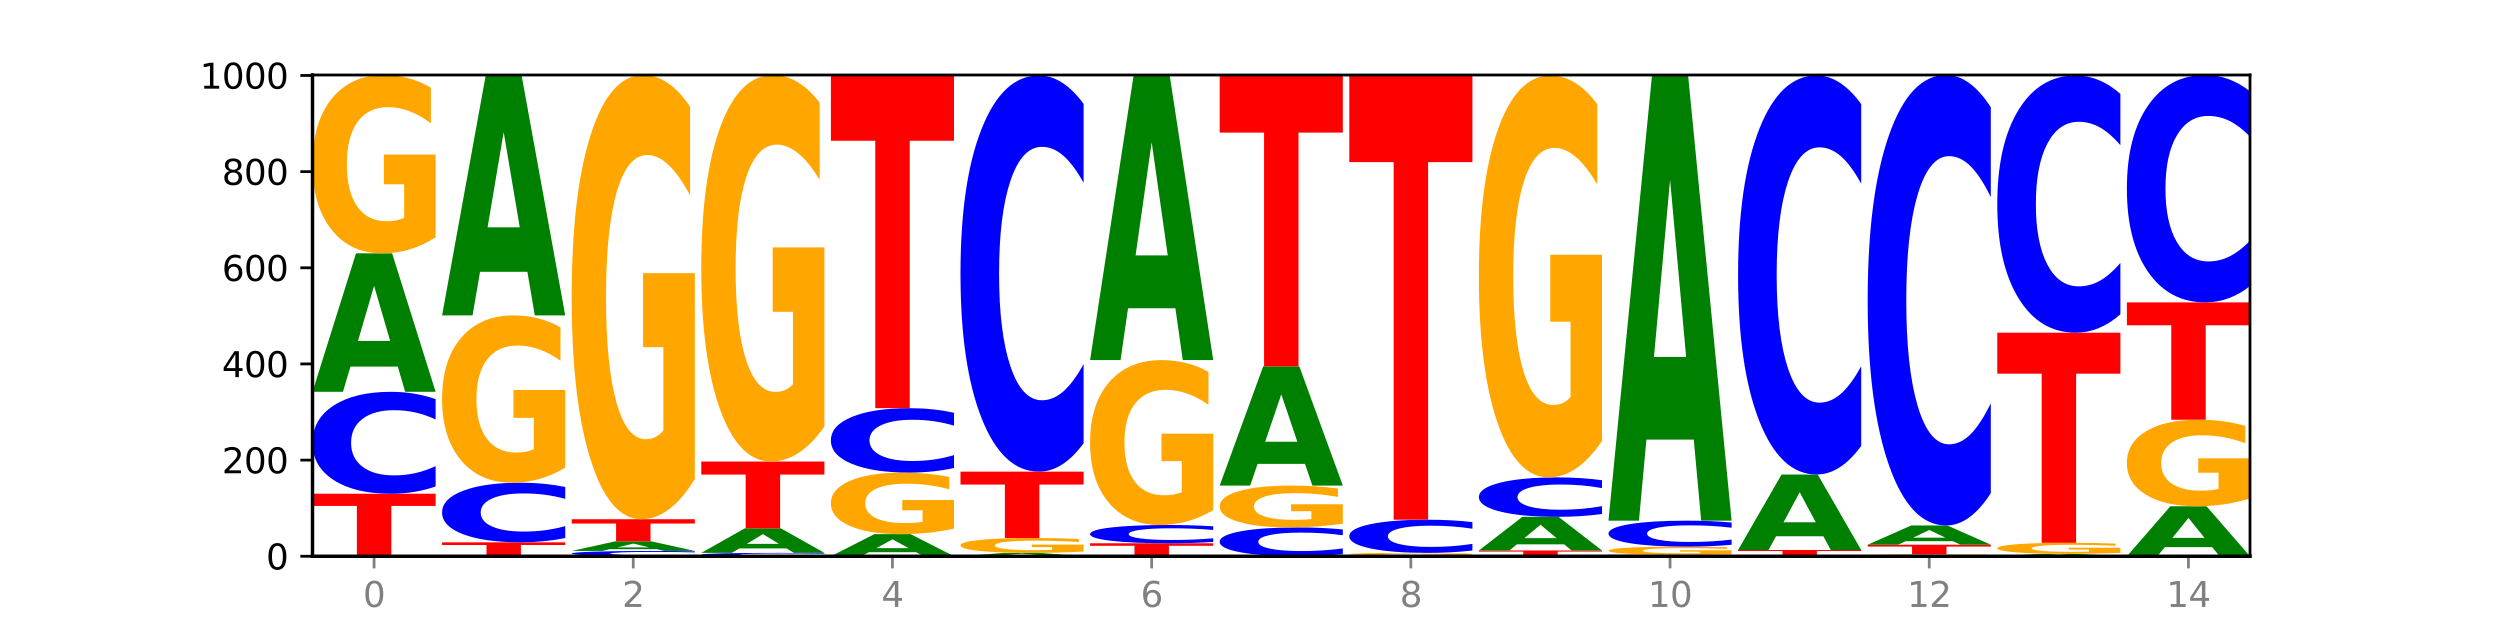 <?xml version="1.0" encoding="utf-8" standalone="no"?>
<!DOCTYPE svg PUBLIC "-//W3C//DTD SVG 1.1//EN"
  "http://www.w3.org/Graphics/SVG/1.1/DTD/svg11.dtd">
<svg xmlns:xlink="http://www.w3.org/1999/xlink" width="720pt" height="180pt" viewBox="0 0 720 180" xmlns="http://www.w3.org/2000/svg" version="1.1">
 <defs>
  <style type="text/css">*{stroke-linejoin: round; stroke-linecap: butt}</style>
 </defs>
 <g id="figure_1">
  <g id="patch_1">
   <path d="M 0 180 
L 720 180 
L 720 0 
L 0 0 
z
" style="fill: #ffffff"/>
  </g>
  <g id="axes_1">
   <g id="patch_2">
    <path d="M 90 160.2 
L 648 160.2 
L 648 21.6 
L 90 21.6 
z
" style="fill: #ffffff"/>
   </g>
   <g id="line2d_1">
    <path d="M 90 160.2 
L 648 160.2 
" clip-path="url(#p4172dd31bb)" style="fill: none; stroke: #000000; stroke-width: 0.5; stroke-linecap: square"/>
   </g>
   <g id="patch_3">
    <path d="M 90 142.2 
L 125.458 142.2 
L 125.458 145.711 
L 112.701 145.711 
L 112.701 160.2 
L 102.781 160.2 
L 102.781 145.711 
L 90 145.711 
L 90 142.2 
z
" clip-path="url(#p4172dd31bb)" style="fill: #ff0000"/>
   </g>
   <g id="patch_4">
    <path d="M 125.458 140.096 
Q 122.492 141.139 119.285 141.666 
Q 116.078 142.2 112.585 142.2 
Q 102.168 142.2 96.084 138.247 
Q 90 134.293 90 127.532 
Q 90 120.747 96.084 116.8 
Q 102.168 112.846 112.585 112.846 
Q 116.078 112.846 119.285 113.38 
Q 122.492 113.907 125.458 114.95 
L 125.458 120.802 
Q 122.465 119.419 119.562 118.776 
Q 116.658 118.134 113.451 118.134 
Q 107.698 118.134 104.401 120.638 
Q 101.114 123.136 101.114 127.532 
Q 101.114 131.91 104.401 134.414 
Q 107.698 136.913 113.451 136.913 
Q 116.658 136.913 119.562 136.27 
Q 122.465 135.621 125.458 134.239 
L 125.458 140.096 
z
" clip-path="url(#p4172dd31bb)" style="fill: #0000ff"/>
   </g>
   <g id="patch_5">
    <path d="M 114.562 105.582 
L 100.925 105.582 
L 98.772 112.846 
L 90 112.846 
L 102.527 72.969 
L 112.931 72.969 
L 125.458 112.846 
L 116.693 112.846 
L 114.562 105.582 
z
M 103.1 98.181 
L 112.365 98.181 
L 107.74 82.319 
L 103.1 98.181 
z
" clip-path="url(#p4172dd31bb)" style="fill: #008000"/>
   </g>
   <g id="patch_6">
    <path d="M 125.458 68.321 
Q 121.882 70.645 118.036 71.813 
Q 114.19 72.969 110.089 72.969 
Q 100.823 72.969 95.412 66.051 
Q 90 59.132 90 47.301 
Q 90 35.331 95.507 28.466 
Q 101.022 21.6 110.614 21.6 
Q 114.309 21.6 117.694 22.534 
Q 121.088 23.457 124.091 25.282 
L 124.091 35.522 
Q 120.992 33.177 117.925 32.02 
Q 114.857 30.853 111.774 30.853 
Q 106.068 30.853 102.977 35.119 
Q 99.886 39.374 99.886 47.301 
Q 99.886 55.153 102.866 59.44 
Q 105.846 63.716 111.329 63.716 
Q 112.823 63.716 114.102 63.472 
Q 115.382 63.217 116.399 62.687 
L 116.399 53.073 
L 110.558 53.073 
L 110.558 44.51 
L 125.458 44.51 
L 125.458 68.321 
z
" clip-path="url(#p4172dd31bb)" style="fill: #ffa600"/>
   </g>
   <g id="patch_7">
    <path d="M 127.324 156.185 
L 162.783 156.185 
L 162.783 156.968 
L 150.026 156.968 
L 150.026 160.2 
L 140.106 160.2 
L 140.106 156.968 
L 127.324 156.968 
L 127.324 156.185 
z
" clip-path="url(#p4172dd31bb)" style="fill: #ff0000"/>
   </g>
   <g id="patch_8">
    <path d="M 162.783 154.954 
Q 159.817 155.564 156.609 155.873 
Q 153.402 156.185 149.909 156.185 
Q 139.492 156.185 133.408 153.872 
Q 127.324 151.56 127.324 147.605 
Q 127.324 143.637 133.408 141.328 
Q 139.492 139.015 149.909 139.015 
Q 153.402 139.015 156.609 139.327 
Q 159.817 139.636 162.783 140.246 
L 162.783 143.669 
Q 159.79 142.86 156.886 142.484 
Q 153.983 142.108 150.776 142.108 
Q 145.022 142.108 141.726 143.573 
Q 138.438 145.034 138.438 147.605 
Q 138.438 150.166 141.726 151.631 
Q 145.022 153.092 150.776 153.092 
Q 153.983 153.092 156.886 152.716 
Q 159.79 152.337 162.783 151.528 
L 162.783 154.954 
z
" clip-path="url(#p4172dd31bb)" style="fill: #0000ff"/>
   </g>
   <g id="patch_9">
    <path d="M 162.783 134.656 
Q 159.207 136.836 155.36 137.93 
Q 151.514 139.015 147.414 139.015 
Q 138.148 139.015 132.736 132.526 
Q 127.324 126.036 127.324 114.938 
Q 127.324 103.711 132.831 97.271 
Q 138.346 90.831 147.938 90.831 
Q 151.633 90.831 155.019 91.707 
Q 158.412 92.573 161.416 94.285 
L 161.416 103.89 
Q 158.317 101.69 155.249 100.605 
Q 152.182 99.51 149.098 99.51 
Q 143.393 99.51 140.301 103.511 
Q 137.21 107.503 137.21 114.938 
Q 137.21 122.304 140.19 126.325 
Q 143.17 130.336 148.653 130.336 
Q 150.147 130.336 151.427 130.107 
Q 152.706 129.868 153.723 129.37 
L 153.723 120.353 
L 147.883 120.353 
L 147.883 112.32 
L 162.783 112.32 
L 162.783 134.656 
z
" clip-path="url(#p4172dd31bb)" style="fill: #ffa600"/>
   </g>
   <g id="patch_10">
    <path d="M 151.886 78.27 
L 138.25 78.27 
L 136.097 90.831 
L 127.324 90.831 
L 139.852 21.877 
L 150.255 21.877 
L 162.783 90.831 
L 154.018 90.831 
L 151.886 78.27 
z
M 140.425 65.472 
L 149.69 65.472 
L 145.064 38.044 
L 140.425 65.472 
z
" clip-path="url(#p4172dd31bb)" style="fill: #008000"/>
   </g>
   <g id="patch_11">
    <path d="M 200.107 160.091 
Q 197.141 160.145 193.934 160.172 
Q 190.727 160.2 187.233 160.2 
Q 176.817 160.2 170.733 159.995 
Q 164.649 159.79 164.649 159.439 
Q 164.649 159.087 170.733 158.882 
Q 176.817 158.677 187.233 158.677 
Q 190.727 158.677 193.934 158.705 
Q 197.141 158.732 200.107 158.786 
L 200.107 159.09 
Q 197.114 159.018 194.211 158.985 
Q 191.307 158.951 188.1 158.951 
Q 182.347 158.951 179.05 159.081 
Q 175.762 159.211 175.762 159.439 
Q 175.762 159.666 179.05 159.796 
Q 182.347 159.926 188.1 159.926 
Q 191.307 159.926 194.211 159.892 
Q 197.114 159.859 200.107 159.787 
L 200.107 160.091 
z
" clip-path="url(#p4172dd31bb)" style="fill: #0000ff"/>
   </g>
   <g id="patch_12">
    <path d="M 189.211 158.172 
L 175.574 158.172 
L 173.421 158.677 
L 164.649 158.677 
L 177.176 155.908 
L 187.58 155.908 
L 200.107 158.677 
L 191.342 158.677 
L 189.211 158.172 
z
M 177.749 157.658 
L 187.014 157.658 
L 182.389 156.557 
L 177.749 157.658 
z
" clip-path="url(#p4172dd31bb)" style="fill: #008000"/>
   </g>
   <g id="patch_13">
    <path d="M 164.649 149.538 
L 200.107 149.538 
L 200.107 150.781 
L 187.35 150.781 
L 187.35 155.908 
L 177.43 155.908 
L 177.43 150.781 
L 164.649 150.781 
L 164.649 149.538 
z
" clip-path="url(#p4172dd31bb)" style="fill: #ff0000"/>
   </g>
   <g id="patch_14">
    <path d="M 200.107 137.963 
Q 196.531 143.751 192.685 146.658 
Q 188.839 149.538 184.738 149.538 
Q 175.472 149.538 170.061 132.307 
Q 164.649 115.076 164.649 85.609 
Q 164.649 55.798 170.156 38.699 
Q 175.671 21.6 185.263 21.6 
Q 188.958 21.6 192.343 23.926 
Q 195.736 26.225 198.74 30.771 
L 198.74 56.274 
Q 195.641 50.433 192.574 47.552 
Q 189.506 44.645 186.423 44.645 
Q 180.717 44.645 177.626 55.269 
Q 174.535 65.867 174.535 85.609 
Q 174.535 105.166 177.515 115.843 
Q 180.495 126.493 185.978 126.493 
Q 187.472 126.493 188.751 125.885 
Q 190.031 125.251 191.048 123.93 
L 191.048 99.986 
L 185.207 99.986 
L 185.207 78.658 
L 200.107 78.658 
L 200.107 137.963 
z
" clip-path="url(#p4172dd31bb)" style="fill: #ffa600"/>
   </g>
   <g id="patch_15">
    <path d="M 237.431 160.131 
Q 234.465 160.165 231.258 160.182 
Q 228.051 160.2 224.558 160.2 
Q 214.141 160.2 208.057 160.069 
Q 201.973 159.939 201.973 159.716 
Q 201.973 159.492 208.057 159.361 
Q 214.141 159.231 224.558 159.231 
Q 228.051 159.231 231.258 159.248 
Q 234.465 159.266 237.431 159.3 
L 237.431 159.493 
Q 234.439 159.448 231.535 159.427 
Q 228.632 159.405 225.424 159.405 
Q 219.671 159.405 216.375 159.488 
Q 213.087 159.571 213.087 159.716 
Q 213.087 159.86 216.375 159.943 
Q 219.671 160.025 225.424 160.025 
Q 228.632 160.025 231.535 160.004 
Q 234.439 159.983 237.431 159.937 
L 237.431 160.131 
z
" clip-path="url(#p4172dd31bb)" style="fill: #0000ff"/>
   </g>
   <g id="patch_16">
    <path d="M 226.535 157.944 
L 212.899 157.944 
L 210.745 159.231 
L 201.973 159.231 
L 214.501 152.169 
L 224.904 152.169 
L 237.431 159.231 
L 228.667 159.231 
L 226.535 157.944 
z
M 215.073 156.634 
L 224.339 156.634 
L 219.713 153.825 
L 215.073 156.634 
z
" clip-path="url(#p4172dd31bb)" style="fill: #008000"/>
   </g>
   <g id="patch_17">
    <path d="M 201.973 132.923 
L 237.431 132.923 
L 237.431 136.677 
L 224.675 136.677 
L 224.675 152.169 
L 214.755 152.169 
L 214.755 136.677 
L 201.973 136.677 
L 201.973 132.923 
z
" clip-path="url(#p4172dd31bb)" style="fill: #ff0000"/>
   </g>
   <g id="patch_18">
    <path d="M 237.431 122.851 
Q 233.855 127.887 230.009 130.417 
Q 226.163 132.923 222.063 132.923 
Q 212.797 132.923 207.385 117.93 
Q 201.973 102.936 201.973 77.296 
Q 201.973 51.357 207.48 36.478 
Q 212.995 21.6 222.587 21.6 
Q 226.282 21.6 229.668 23.624 
Q 233.061 25.624 236.065 29.58 
L 236.065 51.771 
Q 232.965 46.689 229.898 44.182 
Q 226.831 41.652 223.747 41.652 
Q 218.041 41.652 214.95 50.897 
Q 211.859 60.118 211.859 77.296 
Q 211.859 94.313 214.839 103.603 
Q 217.819 112.871 223.302 112.871 
Q 224.796 112.871 226.076 112.342 
Q 227.355 111.79 228.372 110.64 
L 228.372 89.806 
L 222.531 89.806 
L 222.531 71.248 
L 237.431 71.248 
L 237.431 122.851 
z
" clip-path="url(#p4172dd31bb)" style="fill: #ffa600"/>
   </g>
   <g id="patch_19">
    <path d="M 263.86 159.04 
L 250.223 159.04 
L 248.07 160.2 
L 239.298 160.2 
L 251.825 153.831 
L 262.228 153.831 
L 274.756 160.2 
L 265.991 160.2 
L 263.86 159.04 
z
M 252.398 157.858 
L 261.663 157.858 
L 257.038 155.324 
L 252.398 157.858 
z
" clip-path="url(#p4172dd31bb)" style="fill: #008000"/>
   </g>
   <g id="patch_20">
    <path d="M 274.756 152.227 
Q 271.18 153.029 267.334 153.432 
Q 263.487 153.831 259.387 153.831 
Q 250.121 153.831 244.709 151.444 
Q 239.298 149.057 239.298 144.975 
Q 239.298 140.845 244.805 138.476 
Q 250.32 136.108 259.911 136.108 
Q 263.607 136.108 266.992 136.43 
Q 270.385 136.748 273.389 137.378 
L 273.389 140.911 
Q 270.29 140.102 267.222 139.703 
Q 264.155 139.3 261.072 139.3 
Q 255.366 139.3 252.275 140.772 
Q 249.183 142.24 249.183 144.975 
Q 249.183 147.684 252.163 149.163 
Q 255.143 150.638 260.627 150.638 
Q 262.121 150.638 263.4 150.554 
Q 264.679 150.466 265.697 150.283 
L 265.697 146.966 
L 259.856 146.966 
L 259.856 144.012 
L 274.756 144.012 
L 274.756 152.227 
z
" clip-path="url(#p4172dd31bb)" style="fill: #ffa600"/>
   </g>
   <g id="patch_21">
    <path d="M 274.756 134.778 
Q 271.79 135.437 268.583 135.77 
Q 265.375 136.108 261.882 136.108 
Q 251.465 136.108 245.382 133.609 
Q 239.298 131.11 239.298 126.837 
Q 239.298 122.548 245.382 120.053 
Q 251.465 117.554 261.882 117.554 
Q 265.375 117.554 268.583 117.891 
Q 271.79 118.225 274.756 118.884 
L 274.756 122.582 
Q 271.763 121.708 268.86 121.302 
Q 265.956 120.896 262.749 120.896 
Q 256.995 120.896 253.699 122.479 
Q 250.411 124.058 250.411 126.837 
Q 250.411 129.604 253.699 131.187 
Q 256.995 132.766 262.749 132.766 
Q 265.956 132.766 268.86 132.359 
Q 271.763 131.949 274.756 131.075 
L 274.756 134.778 
z
" clip-path="url(#p4172dd31bb)" style="fill: #0000ff"/>
   </g>
   <g id="patch_22">
    <path d="M 239.298 21.877 
L 274.756 21.877 
L 274.756 40.537 
L 261.999 40.537 
L 261.999 117.554 
L 252.079 117.554 
L 252.079 40.537 
L 239.298 40.537 
L 239.298 21.877 
z
" clip-path="url(#p4172dd31bb)" style="fill: #ff0000"/>
   </g>
   <g id="patch_23">
    <path d="M 301.184 160.023 
L 287.547 160.023 
L 285.394 160.2 
L 276.622 160.2 
L 289.15 159.231 
L 299.553 159.231 
L 312.08 160.2 
L 303.315 160.2 
L 301.184 160.023 
z
M 289.722 159.844 
L 298.987 159.844 
L 294.362 159.458 
L 289.722 159.844 
z
" clip-path="url(#p4172dd31bb)" style="fill: #008000"/>
   </g>
   <g id="patch_24">
    <path d="M 312.08 158.842 
Q 308.504 159.037 304.658 159.134 
Q 300.812 159.231 296.711 159.231 
Q 287.445 159.231 282.034 158.653 
Q 276.622 158.075 276.622 157.086 
Q 276.622 156.086 282.129 155.512 
Q 287.644 154.938 297.236 154.938 
Q 300.931 154.938 304.316 155.016 
Q 307.71 155.094 310.713 155.246 
L 310.713 156.102 
Q 307.614 155.906 304.547 155.809 
Q 301.479 155.712 298.396 155.712 
Q 292.69 155.712 289.599 156.068 
Q 286.508 156.424 286.508 157.086 
Q 286.508 157.742 289.488 158.1 
Q 292.468 158.458 297.951 158.458 
Q 299.445 158.458 300.724 158.437 
Q 302.004 158.416 303.021 158.372 
L 303.021 157.568 
L 297.18 157.568 
L 297.18 156.853 
L 312.08 156.853 
L 312.08 158.842 
z
" clip-path="url(#p4172dd31bb)" style="fill: #ffa600"/>
   </g>
   <g id="patch_25">
    <path d="M 276.622 135.831 
L 312.08 135.831 
L 312.08 139.557 
L 299.324 139.557 
L 299.324 154.938 
L 289.404 154.938 
L 289.404 139.557 
L 276.622 139.557 
L 276.622 135.831 
z
" clip-path="url(#p4172dd31bb)" style="fill: #ff0000"/>
   </g>
   <g id="patch_26">
    <path d="M 312.08 127.653 
Q 309.114 131.706 305.907 133.757 
Q 302.7 135.831 299.207 135.831 
Q 288.79 135.831 282.706 120.464 
Q 276.622 105.098 276.622 78.82 
Q 276.622 52.447 282.706 37.105 
Q 288.79 21.738 299.207 21.738 
Q 302.7 21.738 305.907 23.812 
Q 309.114 25.863 312.08 29.917 
L 312.08 52.66 
Q 309.087 47.286 306.184 44.788 
Q 303.28 42.29 300.073 42.29 
Q 294.32 42.29 291.023 52.023 
Q 287.736 61.733 287.736 78.82 
Q 287.736 95.836 291.023 105.57 
Q 294.32 115.28 300.073 115.28 
Q 303.28 115.28 306.184 112.781 
Q 309.087 110.26 312.08 104.886 
L 312.08 127.653 
z
" clip-path="url(#p4172dd31bb)" style="fill: #0000ff"/>
   </g>
   <g id="patch_27">
    <path d="M 313.946 156.462 
L 349.405 156.462 
L 349.405 157.191 
L 336.648 157.191 
L 336.648 160.2 
L 326.728 160.2 
L 326.728 157.191 
L 313.946 157.191 
L 313.946 156.462 
z
" clip-path="url(#p4172dd31bb)" style="fill: #ff0000"/>
   </g>
   <g id="patch_28">
    <path d="M 349.405 156.084 
Q 346.439 156.271 343.231 156.366 
Q 340.024 156.462 336.531 156.462 
Q 326.114 156.462 320.03 155.753 
Q 313.946 155.044 313.946 153.832 
Q 313.946 152.616 320.03 151.909 
Q 326.114 151.2 336.531 151.2 
Q 340.024 151.2 343.231 151.296 
Q 346.439 151.39 349.405 151.577 
L 349.405 152.626 
Q 346.412 152.378 343.508 152.263 
Q 340.605 152.148 337.398 152.148 
Q 331.644 152.148 328.348 152.597 
Q 325.06 153.044 325.06 153.832 
Q 325.06 154.617 328.348 155.066 
Q 331.644 155.514 337.398 155.514 
Q 340.605 155.514 343.508 155.399 
Q 346.412 155.282 349.405 155.034 
L 349.405 156.084 
z
" clip-path="url(#p4172dd31bb)" style="fill: #0000ff"/>
   </g>
   <g id="patch_29">
    <path d="M 349.405 146.903 
Q 345.829 149.052 341.982 150.131 
Q 338.136 151.2 334.036 151.2 
Q 324.77 151.2 319.358 144.804 
Q 313.946 138.407 313.946 127.469 
Q 313.946 116.402 319.454 110.055 
Q 324.969 103.708 334.56 103.708 
Q 338.255 103.708 341.641 104.571 
Q 345.034 105.425 348.038 107.112 
L 348.038 116.579 
Q 344.939 114.411 341.871 113.342 
Q 338.804 112.262 335.72 112.262 
Q 330.015 112.262 326.923 116.206 
Q 323.832 120.14 323.832 127.469 
Q 323.832 134.728 326.812 138.692 
Q 329.792 142.645 335.275 142.645 
Q 336.769 142.645 338.049 142.42 
Q 339.328 142.184 340.345 141.694 
L 340.345 132.805 
L 334.505 132.805 
L 334.505 124.888 
L 349.405 124.888 
L 349.405 146.903 
z
" clip-path="url(#p4172dd31bb)" style="fill: #ffa600"/>
   </g>
   <g id="patch_30">
    <path d="M 338.508 88.775 
L 324.872 88.775 
L 322.719 103.708 
L 313.946 103.708 
L 326.474 21.738 
L 336.877 21.738 
L 349.405 103.708 
L 340.64 103.708 
L 338.508 88.775 
z
M 327.047 73.562 
L 336.312 73.562 
L 331.686 40.957 
L 327.047 73.562 
z
" clip-path="url(#p4172dd31bb)" style="fill: #008000"/>
   </g>
   <g id="patch_31">
    <path d="M 386.729 159.605 
Q 383.763 159.9 380.556 160.049 
Q 377.349 160.2 373.856 160.2 
Q 363.439 160.2 357.355 159.081 
Q 351.271 157.962 351.271 156.049 
Q 351.271 154.128 357.355 153.011 
Q 363.439 151.892 373.856 151.892 
Q 377.349 151.892 380.556 152.043 
Q 383.763 152.193 386.729 152.488 
L 386.729 154.144 
Q 383.736 153.753 380.833 153.571 
Q 377.929 153.389 374.722 153.389 
Q 368.969 153.389 365.672 154.098 
Q 362.385 154.805 362.385 156.049 
Q 362.385 157.288 365.672 157.997 
Q 368.969 158.704 374.722 158.704 
Q 377.929 158.704 380.833 158.522 
Q 383.736 158.338 386.729 157.947 
L 386.729 159.605 
z
" clip-path="url(#p4172dd31bb)" style="fill: #0000ff"/>
   </g>
   <g id="patch_32">
    <path d="M 386.729 150.802 
Q 383.153 151.347 379.307 151.621 
Q 375.461 151.892 371.36 151.892 
Q 362.094 151.892 356.683 150.27 
Q 351.271 148.647 351.271 145.873 
Q 351.271 143.066 356.778 141.456 
Q 362.293 139.846 371.885 139.846 
Q 375.58 139.846 378.965 140.065 
Q 382.358 140.282 385.362 140.71 
L 385.362 143.111 
Q 382.263 142.561 379.196 142.29 
Q 376.128 142.016 373.045 142.016 
Q 367.339 142.016 364.248 143.016 
Q 361.157 144.014 361.157 145.873 
Q 361.157 147.714 364.137 148.72 
Q 367.117 149.722 372.6 149.722 
Q 374.094 149.722 375.373 149.665 
Q 376.653 149.606 377.67 149.481 
L 377.67 147.227 
L 371.829 147.227 
L 371.829 145.219 
L 386.729 145.219 
L 386.729 150.802 
z
" clip-path="url(#p4172dd31bb)" style="fill: #ffa600"/>
   </g>
   <g id="patch_33">
    <path d="M 375.833 133.591 
L 362.196 133.591 
L 360.043 139.846 
L 351.271 139.846 
L 363.798 105.508 
L 374.202 105.508 
L 386.729 139.846 
L 377.964 139.846 
L 375.833 133.591 
z
M 364.371 127.218 
L 373.636 127.218 
L 369.011 113.559 
L 364.371 127.218 
z
" clip-path="url(#p4172dd31bb)" style="fill: #008000"/>
   </g>
   <g id="patch_34">
    <path d="M 351.271 21.877 
L 386.729 21.877 
L 386.729 38.187 
L 373.972 38.187 
L 373.972 105.508 
L 364.052 105.508 
L 364.052 38.187 
L 351.271 38.187 
L 351.271 21.877 
z
" clip-path="url(#p4172dd31bb)" style="fill: #ff0000"/>
   </g>
   <g id="patch_35">
    <path d="M 413.157 160.15 
L 399.521 160.15 
L 397.367 160.2 
L 388.595 160.2 
L 401.123 159.923 
L 411.526 159.923 
L 424.054 160.2 
L 415.289 160.2 
L 413.157 160.15 
z
M 401.695 160.098 
L 410.961 160.098 
L 406.335 159.988 
L 401.695 160.098 
z
" clip-path="url(#p4172dd31bb)" style="fill: #008000"/>
   </g>
   <g id="patch_36">
    <path d="M 424.054 159.86 
Q 420.477 159.892 416.631 159.907 
Q 412.785 159.923 408.685 159.923 
Q 399.419 159.923 394.007 159.83 
Q 388.595 159.737 388.595 159.577 
Q 388.595 159.416 394.102 159.323 
Q 399.617 159.231 409.209 159.231 
Q 412.904 159.231 416.29 159.243 
Q 419.683 159.256 422.687 159.28 
L 422.687 159.418 
Q 419.587 159.387 416.52 159.371 
Q 413.453 159.355 410.369 159.355 
Q 404.664 159.355 401.572 159.413 
Q 398.481 159.47 398.481 159.577 
Q 398.481 159.683 401.461 159.741 
Q 404.441 159.798 409.924 159.798 
Q 411.418 159.798 412.698 159.795 
Q 413.977 159.792 414.994 159.785 
L 414.994 159.655 
L 409.153 159.655 
L 409.153 159.54 
L 424.054 159.54 
L 424.054 159.86 
z
" clip-path="url(#p4172dd31bb)" style="fill: #ffa600"/>
   </g>
   <g id="patch_37">
    <path d="M 424.054 158.546 
Q 421.087 158.885 417.88 159.057 
Q 414.673 159.231 411.18 159.231 
Q 400.763 159.231 394.679 157.944 
Q 388.595 156.657 388.595 154.457 
Q 388.595 152.248 394.679 150.964 
Q 400.763 149.677 411.18 149.677 
Q 414.673 149.677 417.88 149.851 
Q 421.087 150.022 424.054 150.362 
L 424.054 152.266 
Q 421.061 151.816 418.157 151.607 
Q 415.254 151.398 412.047 151.398 
Q 406.293 151.398 402.997 152.213 
Q 399.709 153.026 399.709 154.457 
Q 399.709 155.882 402.997 156.697 
Q 406.293 157.51 412.047 157.51 
Q 415.254 157.51 418.157 157.301 
Q 421.061 157.089 424.054 156.64 
L 424.054 158.546 
z
" clip-path="url(#p4172dd31bb)" style="fill: #0000ff"/>
   </g>
   <g id="patch_38">
    <path d="M 388.595 21.738 
L 424.054 21.738 
L 424.054 46.69 
L 411.297 46.69 
L 411.297 149.677 
L 401.377 149.677 
L 401.377 46.69 
L 388.595 46.69 
L 388.595 21.738 
z
" clip-path="url(#p4172dd31bb)" style="fill: #ff0000"/>
   </g>
   <g id="patch_39">
    <path d="M 425.92 158.538 
L 461.378 158.538 
L 461.378 158.863 
L 448.621 158.863 
L 448.621 160.2 
L 438.701 160.2 
L 438.701 158.863 
L 425.92 158.863 
L 425.92 158.538 
z
" clip-path="url(#p4172dd31bb)" style="fill: #ff0000"/>
   </g>
   <g id="patch_40">
    <path d="M 450.482 156.773 
L 436.845 156.773 
L 434.692 158.538 
L 425.92 158.538 
L 438.447 148.846 
L 448.85 148.846 
L 461.378 158.538 
L 452.613 158.538 
L 450.482 156.773 
z
M 439.02 154.974 
L 448.285 154.974 
L 443.66 151.119 
L 439.02 154.974 
z
" clip-path="url(#p4172dd31bb)" style="fill: #008000"/>
   </g>
   <g id="patch_41">
    <path d="M 461.378 148.032 
Q 458.412 148.436 455.205 148.64 
Q 451.997 148.846 448.504 148.846 
Q 438.088 148.846 432.004 147.317 
Q 425.92 145.788 425.92 143.173 
Q 425.92 140.548 432.004 139.021 
Q 438.088 137.492 448.504 137.492 
Q 451.997 137.492 455.205 137.699 
Q 458.412 137.903 461.378 138.306 
L 461.378 140.569 
Q 458.385 140.035 455.482 139.786 
Q 452.578 139.537 449.371 139.537 
Q 443.618 139.537 440.321 140.506 
Q 437.033 141.472 437.033 143.173 
Q 437.033 144.866 440.321 145.835 
Q 443.618 146.801 449.371 146.801 
Q 452.578 146.801 455.482 146.552 
Q 458.385 146.301 461.378 145.767 
L 461.378 148.032 
z
" clip-path="url(#p4172dd31bb)" style="fill: #0000ff"/>
   </g>
   <g id="patch_42">
    <path d="M 461.378 127.019 
Q 457.802 132.256 453.956 134.886 
Q 450.11 137.492 446.009 137.492 
Q 436.743 137.492 431.331 121.902 
Q 425.92 106.312 425.92 79.651 
Q 425.92 52.679 431.427 37.209 
Q 436.942 21.738 446.533 21.738 
Q 450.229 21.738 453.614 23.843 
Q 457.007 25.923 460.011 30.036 
L 460.011 53.11 
Q 456.912 47.826 453.844 45.219 
Q 450.777 42.589 447.694 42.589 
Q 441.988 42.589 438.897 52.201 
Q 435.805 61.79 435.805 79.651 
Q 435.805 97.345 438.785 107.006 
Q 441.765 116.642 447.249 116.642 
Q 448.743 116.642 450.022 116.092 
Q 451.302 115.518 452.319 114.322 
L 452.319 92.659 
L 446.478 92.659 
L 446.478 73.363 
L 461.378 73.363 
L 461.378 127.019 
z
" clip-path="url(#p4172dd31bb)" style="fill: #ffa600"/>
   </g>
   <g id="patch_43">
    <path d="M 463.244 159.785 
L 498.702 159.785 
L 498.702 159.866 
L 485.946 159.866 
L 485.946 160.2 
L 476.026 160.2 
L 476.026 159.866 
L 463.244 159.866 
L 463.244 159.785 
z
" clip-path="url(#p4172dd31bb)" style="fill: #ff0000"/>
   </g>
   <g id="patch_44">
    <path d="M 498.702 159.572 
Q 495.126 159.678 491.28 159.732 
Q 487.434 159.785 483.333 159.785 
Q 474.068 159.785 468.656 159.468 
Q 463.244 159.151 463.244 158.608 
Q 463.244 158.06 468.751 157.745 
Q 474.266 157.431 483.858 157.431 
Q 487.553 157.431 490.938 157.474 
Q 494.332 157.516 497.336 157.599 
L 497.336 158.069 
Q 494.236 157.961 491.169 157.908 
Q 488.101 157.855 485.018 157.855 
Q 479.312 157.855 476.221 158.05 
Q 473.13 158.245 473.13 158.608 
Q 473.13 158.968 476.11 159.165 
Q 479.09 159.361 484.573 159.361 
Q 486.067 159.361 487.347 159.349 
Q 488.626 159.338 489.643 159.313 
L 489.643 158.873 
L 483.802 158.873 
L 483.802 158.481 
L 498.702 158.481 
L 498.702 159.572 
z
" clip-path="url(#p4172dd31bb)" style="fill: #ffa600"/>
   </g>
   <g id="patch_45">
    <path d="M 498.702 156.895 
Q 495.736 157.16 492.529 157.295 
Q 489.322 157.431 485.829 157.431 
Q 475.412 157.431 469.328 156.424 
Q 463.244 155.417 463.244 153.695 
Q 463.244 151.966 469.328 150.961 
Q 475.412 149.954 485.829 149.954 
Q 489.322 149.954 492.529 150.09 
Q 495.736 150.224 498.702 150.49 
L 498.702 151.98 
Q 495.71 151.628 492.806 151.464 
Q 489.903 151.301 486.695 151.301 
Q 480.942 151.301 477.645 151.939 
Q 474.358 152.575 474.358 153.695 
Q 474.358 154.81 477.645 155.448 
Q 480.942 156.084 486.695 156.084 
Q 489.903 156.084 492.806 155.92 
Q 495.71 155.755 498.702 155.403 
L 498.702 156.895 
z
" clip-path="url(#p4172dd31bb)" style="fill: #0000ff"/>
   </g>
   <g id="patch_46">
    <path d="M 487.806 126.597 
L 474.169 126.597 
L 472.016 149.954 
L 463.244 149.954 
L 475.772 21.738 
L 486.175 21.738 
L 498.702 149.954 
L 489.937 149.954 
L 487.806 126.597 
z
M 476.344 102.8 
L 485.609 102.8 
L 480.984 51.8 
L 476.344 102.8 
z
" clip-path="url(#p4172dd31bb)" style="fill: #008000"/>
   </g>
   <g id="patch_47">
    <path d="M 536.027 160.175 
Q 532.451 160.187 528.605 160.194 
Q 524.758 160.2 520.658 160.2 
Q 511.392 160.2 505.98 160.163 
Q 500.569 160.125 500.569 160.062 
Q 500.569 159.997 506.076 159.96 
Q 511.591 159.923 521.182 159.923 
Q 524.878 159.923 528.263 159.928 
Q 531.656 159.933 534.66 159.943 
L 534.66 159.998 
Q 531.561 159.985 528.493 159.979 
Q 525.426 159.973 522.343 159.973 
Q 516.637 159.973 513.546 159.996 
Q 510.454 160.019 510.454 160.062 
Q 510.454 160.104 513.434 160.127 
Q 516.414 160.15 521.898 160.15 
Q 523.391 160.15 524.671 160.149 
Q 525.95 160.147 526.968 160.145 
L 526.968 160.093 
L 521.127 160.093 
L 521.127 160.047 
L 536.027 160.047 
L 536.027 160.175 
z
" clip-path="url(#p4172dd31bb)" style="fill: #ffa600"/>
   </g>
   <g id="patch_48">
    <path d="M 500.569 158.4 
L 536.027 158.4 
L 536.027 158.697 
L 523.27 158.697 
L 523.27 159.923 
L 513.35 159.923 
L 513.35 158.697 
L 500.569 158.697 
L 500.569 158.4 
z
" clip-path="url(#p4172dd31bb)" style="fill: #ff0000"/>
   </g>
   <g id="patch_49">
    <path d="M 525.13 154.44 
L 511.494 154.44 
L 509.341 158.4 
L 500.569 158.4 
L 513.096 136.662 
L 523.499 136.662 
L 536.027 158.4 
L 527.262 158.4 
L 525.13 154.44 
z
M 513.669 150.405 
L 522.934 150.405 
L 518.309 141.758 
L 513.669 150.405 
z
" clip-path="url(#p4172dd31bb)" style="fill: #008000"/>
   </g>
   <g id="patch_50">
    <path d="M 536.027 128.424 
Q 533.061 132.507 529.854 134.572 
Q 526.646 136.662 523.153 136.662 
Q 512.736 136.662 506.652 121.183 
Q 500.569 105.705 500.569 79.236 
Q 500.569 52.671 506.652 37.217 
Q 512.736 21.738 523.153 21.738 
Q 526.646 21.738 529.854 23.828 
Q 533.061 25.893 536.027 29.976 
L 536.027 52.885 
Q 533.034 47.472 530.13 44.956 
Q 527.227 42.439 524.02 42.439 
Q 518.266 42.439 514.97 52.244 
Q 511.682 62.024 511.682 79.236 
Q 511.682 96.376 514.97 106.18 
Q 518.266 115.961 524.02 115.961 
Q 527.227 115.961 530.13 113.444 
Q 533.034 110.904 536.027 105.492 
L 536.027 128.424 
z
" clip-path="url(#p4172dd31bb)" style="fill: #0000ff"/>
   </g>
   <g id="patch_51">
    <path d="M 573.351 160.15 
Q 569.775 160.175 565.929 160.188 
Q 562.083 160.2 557.982 160.2 
Q 548.716 160.2 543.305 160.125 
Q 537.893 160.051 537.893 159.923 
Q 537.893 159.794 543.4 159.72 
Q 548.915 159.646 558.507 159.646 
Q 562.202 159.646 565.587 159.656 
Q 568.98 159.666 571.984 159.686 
L 571.984 159.796 
Q 568.885 159.771 565.818 159.759 
Q 562.75 159.746 559.667 159.746 
Q 553.961 159.746 550.87 159.792 
Q 547.779 159.838 547.779 159.923 
Q 547.779 160.008 550.759 160.054 
Q 553.739 160.1 559.222 160.1 
Q 560.716 160.1 561.995 160.098 
Q 563.275 160.095 564.292 160.089 
L 564.292 159.985 
L 558.451 159.985 
L 558.451 159.893 
L 573.351 159.893 
L 573.351 160.15 
z
" clip-path="url(#p4172dd31bb)" style="fill: #ffa600"/>
   </g>
   <g id="patch_52">
    <path d="M 537.893 156.877 
L 573.351 156.877 
L 573.351 157.417 
L 560.594 157.417 
L 560.594 159.646 
L 550.674 159.646 
L 550.674 157.417 
L 537.893 157.417 
L 537.893 156.877 
z
" clip-path="url(#p4172dd31bb)" style="fill: #ff0000"/>
   </g>
   <g id="patch_53">
    <path d="M 562.455 155.868 
L 548.818 155.868 
L 546.665 156.877 
L 537.893 156.877 
L 550.42 151.338 
L 560.824 151.338 
L 573.351 156.877 
L 564.586 156.877 
L 562.455 155.868 
z
M 550.993 154.84 
L 560.258 154.84 
L 555.633 152.637 
L 550.993 154.84 
z
" clip-path="url(#p4172dd31bb)" style="fill: #008000"/>
   </g>
   <g id="patch_54">
    <path d="M 573.351 142.039 
Q 570.385 146.648 567.178 148.98 
Q 563.971 151.338 560.478 151.338 
Q 550.061 151.338 543.977 133.865 
Q 537.893 116.391 537.893 86.509 
Q 537.893 56.52 543.977 39.074 
Q 550.061 21.6 560.478 21.6 
Q 563.971 21.6 567.178 23.958 
Q 570.385 26.29 573.351 30.9 
L 573.351 56.762 
Q 570.358 50.651 567.455 47.81 
Q 564.551 44.97 561.344 44.97 
Q 555.591 44.97 552.294 56.038 
Q 549.007 67.079 549.007 86.509 
Q 549.007 105.859 552.294 116.927 
Q 555.591 127.969 561.344 127.969 
Q 564.551 127.969 567.455 125.128 
Q 570.358 122.261 573.351 116.15 
L 573.351 142.039 
z
" clip-path="url(#p4172dd31bb)" style="fill: #0000ff"/>
   </g>
   <g id="patch_55">
    <path d="M 599.779 160.074 
L 586.143 160.074 
L 583.99 160.2 
L 575.217 160.2 
L 587.745 159.508 
L 598.148 159.508 
L 610.676 160.2 
L 601.911 160.2 
L 599.779 160.074 
z
M 588.318 159.945 
L 597.583 159.945 
L 592.957 159.67 
L 588.318 159.945 
z
" clip-path="url(#p4172dd31bb)" style="fill: #008000"/>
   </g>
   <g id="patch_56">
    <path d="M 610.676 159.22 
Q 607.1 159.364 603.253 159.436 
Q 599.407 159.508 595.307 159.508 
Q 586.041 159.508 580.629 159.079 
Q 575.217 158.65 575.217 157.916 
Q 575.217 157.174 580.724 156.749 
Q 586.239 156.323 595.831 156.323 
Q 599.526 156.323 602.912 156.381 
Q 606.305 156.438 609.309 156.551 
L 609.309 157.186 
Q 606.21 157.041 603.142 156.969 
Q 600.075 156.897 596.991 156.897 
Q 591.286 156.897 588.194 157.161 
Q 585.103 157.425 585.103 157.916 
Q 585.103 158.403 588.083 158.669 
Q 591.063 158.934 596.546 158.934 
Q 598.04 158.934 599.32 158.919 
Q 600.599 158.903 601.616 158.87 
L 601.616 158.274 
L 595.776 158.274 
L 595.776 157.743 
L 610.676 157.743 
L 610.676 159.22 
z
" clip-path="url(#p4172dd31bb)" style="fill: #ffa600"/>
   </g>
   <g id="patch_57">
    <path d="M 575.217 95.815 
L 610.676 95.815 
L 610.676 107.616 
L 597.919 107.616 
L 597.919 156.323 
L 587.999 156.323 
L 587.999 107.616 
L 575.217 107.616 
L 575.217 95.815 
z
" clip-path="url(#p4172dd31bb)" style="fill: #ff0000"/>
   </g>
   <g id="patch_58">
    <path d="M 610.676 90.506 
Q 607.71 93.138 604.502 94.469 
Q 601.295 95.815 597.802 95.815 
Q 587.385 95.815 581.301 85.838 
Q 575.217 75.862 575.217 58.8 
Q 575.217 41.677 581.301 31.715 
Q 587.385 21.738 597.802 21.738 
Q 601.295 21.738 604.502 23.085 
Q 607.71 24.416 610.676 27.048 
L 610.676 41.815 
Q 607.683 38.326 604.779 36.704 
Q 601.876 35.082 598.669 35.082 
Q 592.915 35.082 589.619 41.402 
Q 586.331 47.706 586.331 58.8 
Q 586.331 69.848 589.619 76.168 
Q 592.915 82.472 598.669 82.472 
Q 601.876 82.472 604.779 80.85 
Q 607.683 79.213 610.676 75.724 
L 610.676 90.506 
z
" clip-path="url(#p4172dd31bb)" style="fill: #0000ff"/>
   </g>
   <g id="patch_59">
    <path d="M 637.104 157.577 
L 623.467 157.577 
L 621.314 160.2 
L 612.542 160.2 
L 625.069 145.8 
L 635.473 145.8 
L 648 160.2 
L 639.235 160.2 
L 637.104 157.577 
z
M 625.642 154.904 
L 634.907 154.904 
L 630.282 149.176 
L 625.642 154.904 
z
" clip-path="url(#p4172dd31bb)" style="fill: #008000"/>
   </g>
   <g id="patch_60">
    <path d="M 648 143.545 
Q 644.424 144.673 640.578 145.239 
Q 636.732 145.8 632.631 145.8 
Q 623.365 145.8 617.954 142.443 
Q 612.542 139.087 612.542 133.346 
Q 612.542 127.539 618.049 124.208 
Q 623.564 120.877 633.156 120.877 
Q 636.851 120.877 640.236 121.33 
Q 643.629 121.778 646.633 122.663 
L 646.633 127.632 
Q 643.534 126.494 640.467 125.933 
Q 637.399 125.366 634.316 125.366 
Q 628.61 125.366 625.519 127.436 
Q 622.428 129.5 622.428 133.346 
Q 622.428 137.156 625.408 139.236 
Q 628.388 141.311 633.871 141.311 
Q 635.365 141.311 636.644 141.192 
Q 637.924 141.069 638.941 140.811 
L 638.941 136.147 
L 633.1 136.147 
L 633.1 131.992 
L 648 131.992 
L 648 143.545 
z
" clip-path="url(#p4172dd31bb)" style="fill: #ffa600"/>
   </g>
   <g id="patch_61">
    <path d="M 612.542 87.092 
L 648 87.092 
L 648 93.681 
L 635.243 93.681 
L 635.243 120.877 
L 625.323 120.877 
L 625.323 93.681 
L 612.542 93.681 
L 612.542 87.092 
z
" clip-path="url(#p4172dd31bb)" style="fill: #ff0000"/>
   </g>
   <g id="patch_62">
    <path d="M 648 82.398 
Q 645.034 84.725 641.827 85.902 
Q 638.62 87.092 635.126 87.092 
Q 624.71 87.092 618.626 78.272 
Q 612.542 69.451 612.542 54.366 
Q 612.542 39.228 618.626 30.421 
Q 624.71 21.6 635.126 21.6 
Q 638.62 21.6 641.827 22.791 
Q 645.034 23.968 648 26.294 
L 648 39.35 
Q 645.007 36.265 642.104 34.831 
Q 639.2 33.397 635.993 33.397 
Q 630.24 33.397 626.943 38.984 
Q 623.655 44.558 623.655 54.366 
Q 623.655 64.134 626.943 69.721 
Q 630.24 75.295 635.993 75.295 
Q 639.2 75.295 642.104 73.861 
Q 645.007 72.414 648 69.329 
L 648 82.398 
z
" clip-path="url(#p4172dd31bb)" style="fill: #0000ff"/>
   </g>
   <g id="matplotlib.axis_1">
    <g id="xtick_1">
     <g id="line2d_2">
      <defs>
       <path id="m3c0efbfda5" d="M 0 0 
L 0 3.5 
" style="stroke: #808080; stroke-width: 0.8"/>
      </defs>
      <g>
       <use xlink:href="#m3c0efbfda5" x="107.729" y="160.2" style="fill: #808080; stroke: #808080; stroke-width: 0.8"/>
      </g>
     </g>
     <g id="text_1">
      <!-- 0 -->
      <g style="fill: #808080" transform="translate(104.548 174.798) scale(0.1 -0.1)">
       <defs>
        <path id="DejaVuSans-30" d="M 2034 4250 
Q 1547 4250 1301 3770 
Q 1056 3291 1056 2328 
Q 1056 1369 1301 889 
Q 1547 409 2034 409 
Q 2525 409 2770 889 
Q 3016 1369 3016 2328 
Q 3016 3291 2770 3770 
Q 2525 4250 2034 4250 
z
M 2034 4750 
Q 2819 4750 3233 4129 
Q 3647 3509 3647 2328 
Q 3647 1150 3233 529 
Q 2819 -91 2034 -91 
Q 1250 -91 836 529 
Q 422 1150 422 2328 
Q 422 3509 836 4129 
Q 1250 4750 2034 4750 
z
" transform="scale(0.016)"/>
       </defs>
       <use xlink:href="#DejaVuSans-30"/>
      </g>
     </g>
    </g>
    <g id="xtick_2">
     <g id="line2d_3">
      <g>
       <use xlink:href="#m3c0efbfda5" x="182.378" y="160.2" style="fill: #808080; stroke: #808080; stroke-width: 0.8"/>
      </g>
     </g>
     <g id="text_2">
      <!-- 2 -->
      <g style="fill: #808080" transform="translate(179.197 174.798) scale(0.1 -0.1)">
       <defs>
        <path id="DejaVuSans-32" d="M 1228 531 
L 3431 531 
L 3431 0 
L 469 0 
L 469 531 
Q 828 903 1448 1529 
Q 2069 2156 2228 2338 
Q 2531 2678 2651 2914 
Q 2772 3150 2772 3378 
Q 2772 3750 2511 3984 
Q 2250 4219 1831 4219 
Q 1534 4219 1204 4116 
Q 875 4013 500 3803 
L 500 4441 
Q 881 4594 1212 4672 
Q 1544 4750 1819 4750 
Q 2544 4750 2975 4387 
Q 3406 4025 3406 3419 
Q 3406 3131 3298 2873 
Q 3191 2616 2906 2266 
Q 2828 2175 2409 1742 
Q 1991 1309 1228 531 
z
" transform="scale(0.016)"/>
       </defs>
       <use xlink:href="#DejaVuSans-32"/>
      </g>
     </g>
    </g>
    <g id="xtick_3">
     <g id="line2d_4">
      <g>
       <use xlink:href="#m3c0efbfda5" x="257.027" y="160.2" style="fill: #808080; stroke: #808080; stroke-width: 0.8"/>
      </g>
     </g>
     <g id="text_3">
      <!-- 4 -->
      <g style="fill: #808080" transform="translate(253.846 174.798) scale(0.1 -0.1)">
       <defs>
        <path id="DejaVuSans-34" d="M 2419 4116 
L 825 1625 
L 2419 1625 
L 2419 4116 
z
M 2253 4666 
L 3047 4666 
L 3047 1625 
L 3713 1625 
L 3713 1100 
L 3047 1100 
L 3047 0 
L 2419 0 
L 2419 1100 
L 313 1100 
L 313 1709 
L 2253 4666 
z
" transform="scale(0.016)"/>
       </defs>
       <use xlink:href="#DejaVuSans-34"/>
      </g>
     </g>
    </g>
    <g id="xtick_4">
     <g id="line2d_5">
      <g>
       <use xlink:href="#m3c0efbfda5" x="331.676" y="160.2" style="fill: #808080; stroke: #808080; stroke-width: 0.8"/>
      </g>
     </g>
     <g id="text_4">
      <!-- 6 -->
      <g style="fill: #808080" transform="translate(328.494 174.798) scale(0.1 -0.1)">
       <defs>
        <path id="DejaVuSans-36" d="M 2113 2584 
Q 1688 2584 1439 2293 
Q 1191 2003 1191 1497 
Q 1191 994 1439 701 
Q 1688 409 2113 409 
Q 2538 409 2786 701 
Q 3034 994 3034 1497 
Q 3034 2003 2786 2293 
Q 2538 2584 2113 2584 
z
M 3366 4563 
L 3366 3988 
Q 3128 4100 2886 4159 
Q 2644 4219 2406 4219 
Q 1781 4219 1451 3797 
Q 1122 3375 1075 2522 
Q 1259 2794 1537 2939 
Q 1816 3084 2150 3084 
Q 2853 3084 3261 2657 
Q 3669 2231 3669 1497 
Q 3669 778 3244 343 
Q 2819 -91 2113 -91 
Q 1303 -91 875 529 
Q 447 1150 447 2328 
Q 447 3434 972 4092 
Q 1497 4750 2381 4750 
Q 2619 4750 2861 4703 
Q 3103 4656 3366 4563 
z
" transform="scale(0.016)"/>
       </defs>
       <use xlink:href="#DejaVuSans-36"/>
      </g>
     </g>
    </g>
    <g id="xtick_5">
     <g id="line2d_6">
      <g>
       <use xlink:href="#m3c0efbfda5" x="406.324" y="160.2" style="fill: #808080; stroke: #808080; stroke-width: 0.8"/>
      </g>
     </g>
     <g id="text_5">
      <!-- 8 -->
      <g style="fill: #808080" transform="translate(403.143 174.798) scale(0.1 -0.1)">
       <defs>
        <path id="DejaVuSans-38" d="M 2034 2216 
Q 1584 2216 1326 1975 
Q 1069 1734 1069 1313 
Q 1069 891 1326 650 
Q 1584 409 2034 409 
Q 2484 409 2743 651 
Q 3003 894 3003 1313 
Q 3003 1734 2745 1975 
Q 2488 2216 2034 2216 
z
M 1403 2484 
Q 997 2584 770 2862 
Q 544 3141 544 3541 
Q 544 4100 942 4425 
Q 1341 4750 2034 4750 
Q 2731 4750 3128 4425 
Q 3525 4100 3525 3541 
Q 3525 3141 3298 2862 
Q 3072 2584 2669 2484 
Q 3125 2378 3379 2068 
Q 3634 1759 3634 1313 
Q 3634 634 3220 271 
Q 2806 -91 2034 -91 
Q 1263 -91 848 271 
Q 434 634 434 1313 
Q 434 1759 690 2068 
Q 947 2378 1403 2484 
z
M 1172 3481 
Q 1172 3119 1398 2916 
Q 1625 2713 2034 2713 
Q 2441 2713 2670 2916 
Q 2900 3119 2900 3481 
Q 2900 3844 2670 4047 
Q 2441 4250 2034 4250 
Q 1625 4250 1398 4047 
Q 1172 3844 1172 3481 
z
" transform="scale(0.016)"/>
       </defs>
       <use xlink:href="#DejaVuSans-38"/>
      </g>
     </g>
    </g>
    <g id="xtick_6">
     <g id="line2d_7">
      <g>
       <use xlink:href="#m3c0efbfda5" x="480.973" y="160.2" style="fill: #808080; stroke: #808080; stroke-width: 0.8"/>
      </g>
     </g>
     <g id="text_6">
      <!-- 10 -->
      <g style="fill: #808080" transform="translate(474.611 174.798) scale(0.1 -0.1)">
       <defs>
        <path id="DejaVuSans-31" d="M 794 531 
L 1825 531 
L 1825 4091 
L 703 3866 
L 703 4441 
L 1819 4666 
L 2450 4666 
L 2450 531 
L 3481 531 
L 3481 0 
L 794 0 
L 794 531 
z
" transform="scale(0.016)"/>
       </defs>
       <use xlink:href="#DejaVuSans-31"/>
       <use xlink:href="#DejaVuSans-30" x="63.623"/>
      </g>
     </g>
    </g>
    <g id="xtick_7">
     <g id="line2d_8">
      <g>
       <use xlink:href="#m3c0efbfda5" x="555.622" y="160.2" style="fill: #808080; stroke: #808080; stroke-width: 0.8"/>
      </g>
     </g>
     <g id="text_7">
      <!-- 12 -->
      <g style="fill: #808080" transform="translate(549.26 174.798) scale(0.1 -0.1)">
       <use xlink:href="#DejaVuSans-31"/>
       <use xlink:href="#DejaVuSans-32" x="63.623"/>
      </g>
     </g>
    </g>
    <g id="xtick_8">
     <g id="line2d_9">
      <g>
       <use xlink:href="#m3c0efbfda5" x="630.271" y="160.2" style="fill: #808080; stroke: #808080; stroke-width: 0.8"/>
      </g>
     </g>
     <g id="text_8">
      <!-- 14 -->
      <g style="fill: #808080" transform="translate(623.908 174.798) scale(0.1 -0.1)">
       <use xlink:href="#DejaVuSans-31"/>
       <use xlink:href="#DejaVuSans-34" x="63.623"/>
      </g>
     </g>
    </g>
   </g>
   <g id="matplotlib.axis_2">
    <g id="ytick_1">
     <g id="line2d_10">
      <defs>
       <path id="m405480ae88" d="M 0 0 
L -3.5 0 
" style="stroke: #000000; stroke-width: 0.8"/>
      </defs>
      <g>
       <use xlink:href="#m405480ae88" x="90" y="160.2" style="stroke: #000000; stroke-width: 0.8"/>
      </g>
     </g>
     <g id="text_9">
      <!-- 0 -->
      <g transform="translate(76.638 163.999) scale(0.1 -0.1)">
       <use xlink:href="#DejaVuSans-30"/>
      </g>
     </g>
    </g>
    <g id="ytick_2">
     <g id="line2d_11">
      <g>
       <use xlink:href="#m405480ae88" x="90" y="132.508" style="stroke: #000000; stroke-width: 0.8"/>
      </g>
     </g>
     <g id="text_10">
      <!-- 200 -->
      <g transform="translate(63.913 136.307) scale(0.1 -0.1)">
       <use xlink:href="#DejaVuSans-32"/>
       <use xlink:href="#DejaVuSans-30" x="63.623"/>
       <use xlink:href="#DejaVuSans-30" x="127.246"/>
      </g>
     </g>
    </g>
    <g id="ytick_3">
     <g id="line2d_12">
      <g>
       <use xlink:href="#m405480ae88" x="90" y="104.815" style="stroke: #000000; stroke-width: 0.8"/>
      </g>
     </g>
     <g id="text_11">
      <!-- 400 -->
      <g transform="translate(63.913 108.615) scale(0.1 -0.1)">
       <use xlink:href="#DejaVuSans-34"/>
       <use xlink:href="#DejaVuSans-30" x="63.623"/>
       <use xlink:href="#DejaVuSans-30" x="127.246"/>
      </g>
     </g>
    </g>
    <g id="ytick_4">
     <g id="line2d_13">
      <g>
       <use xlink:href="#m405480ae88" x="90" y="77.123" style="stroke: #000000; stroke-width: 0.8"/>
      </g>
     </g>
     <g id="text_12">
      <!-- 600 -->
      <g transform="translate(63.913 80.922) scale(0.1 -0.1)">
       <use xlink:href="#DejaVuSans-36"/>
       <use xlink:href="#DejaVuSans-30" x="63.623"/>
       <use xlink:href="#DejaVuSans-30" x="127.246"/>
      </g>
     </g>
    </g>
    <g id="ytick_5">
     <g id="line2d_14">
      <g>
       <use xlink:href="#m405480ae88" x="90" y="49.431" style="stroke: #000000; stroke-width: 0.8"/>
      </g>
     </g>
     <g id="text_13">
      <!-- 800 -->
      <g transform="translate(63.913 53.23) scale(0.1 -0.1)">
       <use xlink:href="#DejaVuSans-38"/>
       <use xlink:href="#DejaVuSans-30" x="63.623"/>
       <use xlink:href="#DejaVuSans-30" x="127.246"/>
      </g>
     </g>
    </g>
    <g id="ytick_6">
     <g id="line2d_15">
      <g>
       <use xlink:href="#m405480ae88" x="90" y="21.738" style="stroke: #000000; stroke-width: 0.8"/>
      </g>
     </g>
     <g id="text_14">
      <!-- 1000 -->
      <g transform="translate(57.55 25.538) scale(0.1 -0.1)">
       <use xlink:href="#DejaVuSans-31"/>
       <use xlink:href="#DejaVuSans-30" x="63.623"/>
       <use xlink:href="#DejaVuSans-30" x="127.246"/>
       <use xlink:href="#DejaVuSans-30" x="190.869"/>
      </g>
     </g>
    </g>
   </g>
   <g id="patch_63">
    <path d="M 90 160.2 
L 90 21.6 
" style="fill: none; stroke: #000000; stroke-linejoin: miter; stroke-linecap: square"/>
   </g>
   <g id="patch_64">
    <path d="M 648 160.2 
L 648 21.6 
" style="fill: none; stroke: #000000; stroke-width: 0.8; stroke-linejoin: miter; stroke-linecap: square"/>
   </g>
   <g id="patch_65">
    <path d="M 90 160.2 
L 648 160.2 
" style="fill: none; stroke: #000000; stroke-linejoin: miter; stroke-linecap: square"/>
   </g>
   <g id="patch_66">
    <path d="M 90 21.6 
L 648 21.6 
" style="fill: none; stroke: #000000; stroke-width: 0.8; stroke-linejoin: miter; stroke-linecap: square"/>
   </g>
  </g>
 </g>
 <defs>
  <clipPath id="p4172dd31bb">
   <rect x="90" y="21.6" width="558" height="138.6"/>
  </clipPath>
 </defs>
</svg>
